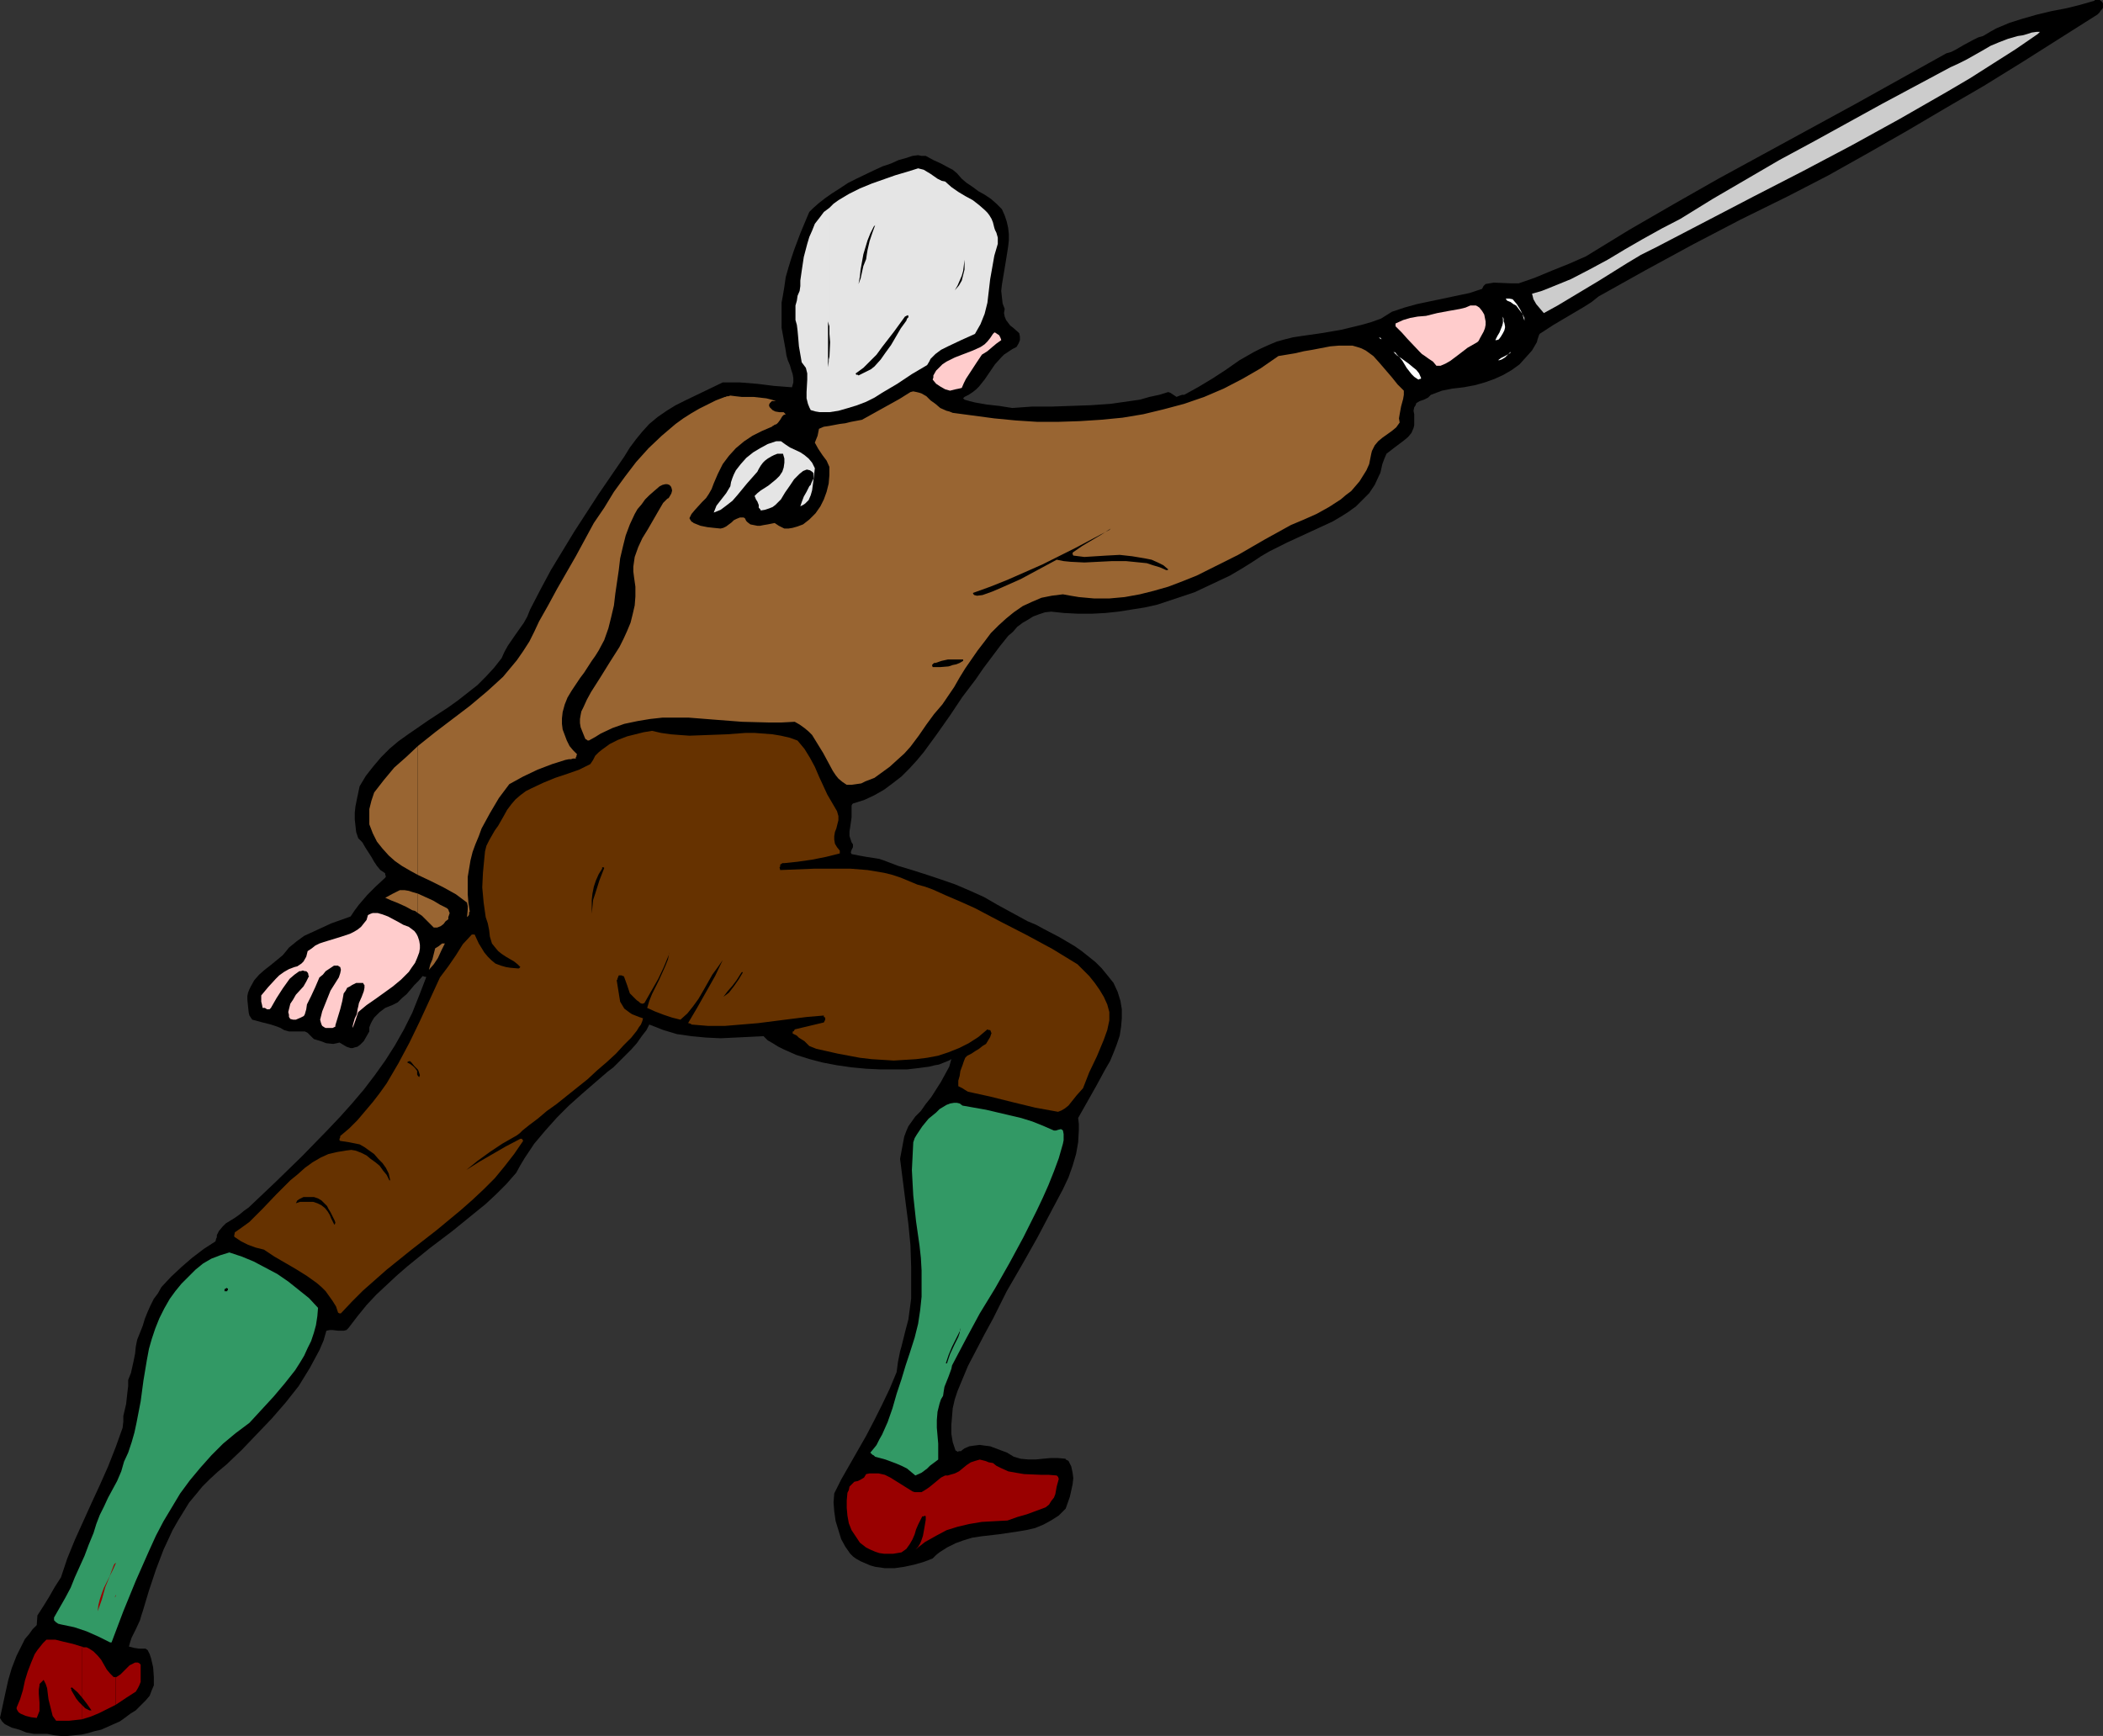 <?xml version="1.0" encoding="UTF-8" standalone="no"?>
<svg
   version="1.0"
   width="129.766mm"
   height="107.133mm"
   id="svg41"
   sodipodi:docname="Pirate 17.wmf"
   xmlns:inkscape="http://www.inkscape.org/namespaces/inkscape"
   xmlns:sodipodi="http://sodipodi.sourceforge.net/DTD/sodipodi-0.dtd"
   xmlns="http://www.w3.org/2000/svg"
   xmlns:svg="http://www.w3.org/2000/svg">
  <rect width="100%" height="100%" fill="#333333" stroke="none"/>
  <sodipodi:namedview
     id="namedview41"
     pagecolor="#ffffff"
     bordercolor="#000000"
     borderopacity="0.25"
     inkscape:showpageshadow="2"
     inkscape:pageopacity="0.0"
     inkscape:pagecheckerboard="0"
     inkscape:deskcolor="#d1d1d1"
     inkscape:document-units="mm" />
  <defs
     id="defs1">
    <pattern
       id="WMFhbasepattern"
       patternUnits="userSpaceOnUse"
       width="6"
       height="6"
       x="0"
       y="0" />
  </defs>
  <path
     style="fill:#000000;fill-opacity:1;fill-rule:evenodd;stroke:none"
     d="m 151.419,238.972 -0.646,1.293 -1.131,1.454 -1.131,1.616 -1.293,1.454 -1.616,1.616 -1.293,1.293 -1.293,1.293 -1.293,0.969 -5.979,5.17 -3.07,2.747 -2.747,2.747 -2.747,3.07 -2.586,3.07 -2.262,3.393 -0.97,1.616 -0.97,1.777 -2.262,2.585 -2.424,2.424 -2.424,2.262 -2.586,2.1 -5.171,4.201 -5.333,4.039 -5.171,4.201 -2.424,2.1 -2.424,2.262 -2.424,2.262 -2.262,2.424 -2.101,2.585 -2.101,2.747 -0.485,0.485 -0.646,0.162 H 79.507 78.861 l -1.293,-0.162 h -0.646 l -0.808,0.162 -0.646,2.262 -0.97,2.262 -1.131,2.1 -1.131,2.1 -1.293,2.1 -1.293,2.1 -3.07,3.878 -3.232,3.716 -3.555,3.716 -3.394,3.555 -3.555,3.393 -1.939,1.616 -1.939,1.777 -1.778,1.777 -1.454,1.777 -1.616,1.939 -1.293,2.1 -1.293,2.1 -1.293,2.262 -0.97,2.1 -1.131,2.424 -1.778,4.686 -1.616,4.847 -1.454,4.847 -0.323,0.969 -0.323,1.131 -0.97,2.1 -0.97,1.939 -0.323,0.969 -0.323,1.131 0.646,0.162 0.646,0.162 1.131,0.162 h 0.97 0.485 l 0.485,0.323 0.485,0.969 0.323,0.969 0.485,2.1 0.162,2.262 v 1.939 l -0.485,1.131 -0.485,1.293 -0.97,1.131 -1.131,1.131 -1.131,1.131 -1.293,0.808 -1.293,0.969 -1.131,0.808 -1.454,0.646 -1.454,0.646 -1.454,0.646 -1.454,0.323 -1.616,0.485 -1.454,0.323 -1.616,0.162 -1.616,0.162 h -1.778 l -1.454,-0.162 -1.616,-0.323 H 9.534 7.918 L 6.141,404.103 5.333,403.78 4.525,403.457 2.747,402.972 1.778,402.487 1.131,402.164 0.485,401.518 0,400.71 l 1.293,-5.978 0.646,-2.908 0.808,-2.747 1.131,-2.908 1.293,-2.585 0.646,-1.293 0.97,-1.131 0.808,-1.131 0.97,-0.969 0.162,-2.262 1.454,-2.262 1.293,-2.1 1.293,-2.262 1.454,-2.262 1.454,-4.363 1.778,-4.363 3.878,-8.564 1.939,-4.201 1.939,-4.363 1.778,-4.524 1.616,-4.524 0.162,-1.454 v -1.293 l 0.646,-2.747 0.323,-2.908 0.162,-1.293 v -1.454 l 0.646,-1.616 0.323,-1.454 0.323,-1.454 0.323,-1.616 0.162,-1.616 0.323,-1.616 0.646,-1.616 0.646,-1.616 0.485,-1.616 0.646,-1.616 0.646,-1.454 0.808,-1.616 0.97,-1.293 0.808,-1.454 2.262,-2.424 2.424,-2.262 2.424,-2.1 2.747,-2.1 2.747,-1.777 0.162,-0.646 0.162,-0.323 v -0.485 l 0.485,-0.969 0.808,-0.969 0.808,-0.808 2.101,-1.293 1.131,-0.808 0.97,-0.808 1.131,-0.808 6.302,-5.978 6.141,-5.978 5.979,-6.14 2.909,-3.07 2.747,-3.07 2.747,-3.232 2.586,-3.393 2.424,-3.393 2.262,-3.555 2.101,-3.716 1.939,-3.878 1.616,-4.039 1.616,-4.201 v -0.162 h -0.323 l -0.485,-0.162 -0.97,1.131 -0.97,0.969 -1.778,2.1 -1.131,0.969 -0.97,0.969 -1.293,0.646 -1.616,0.646 -1.293,0.969 -1.293,1.293 -0.485,0.808 -0.323,0.646 -0.323,0.808 v 0.969 l -0.646,1.131 -0.646,1.131 -0.808,0.808 -0.646,0.485 -0.646,0.162 -0.485,0.162 h -0.485 l -0.97,-0.323 -0.808,-0.485 -0.808,-0.485 -0.646,0.162 -0.808,0.162 -1.616,-0.162 -1.293,-0.485 -1.616,-0.485 -0.485,-0.485 -0.485,-0.485 -0.485,-0.485 -0.646,-0.323 h -2.424 -1.293 l -1.131,-0.323 -0.808,-0.485 -0.808,-0.323 -1.454,-0.485 -1.939,-0.485 -1.778,-0.485 -0.646,-0.162 -0.323,-0.485 -0.323,-0.485 -0.162,-0.646 -0.162,-1.454 -0.162,-1.616 v -0.808 l 0.162,-0.808 0.323,-0.808 0.323,-0.646 0.808,-1.454 1.131,-1.293 1.293,-1.131 1.454,-1.131 2.747,-2.262 0.808,-0.969 0.646,-0.808 1.778,-1.454 1.778,-1.293 2.101,-0.969 2.101,-0.969 2.101,-0.969 2.262,-0.808 2.262,-0.808 0.97,-1.454 0.97,-1.293 1.939,-2.262 2.101,-2.1 2.101,-1.939 0.162,-0.323 -0.162,-0.323 v -0.323 l -0.162,-0.162 -0.97,-0.646 -0.808,-0.969 -0.646,-0.969 -0.646,-1.131 -1.454,-2.262 -0.646,-1.131 -0.97,-0.969 -0.485,-1.454 -0.162,-1.454 -0.162,-1.454 v -1.616 l 0.162,-1.454 0.323,-1.616 0.646,-3.07 1.454,-2.424 1.778,-2.262 1.778,-2.1 1.939,-1.939 2.101,-1.777 2.262,-1.616 4.686,-3.232 4.686,-3.07 2.262,-1.616 2.262,-1.777 2.262,-1.777 1.939,-1.939 1.939,-2.1 1.778,-2.262 0.646,-1.454 0.808,-1.454 1.778,-2.585 1.939,-2.747 0.808,-1.454 0.646,-1.616 2.424,-4.686 2.424,-4.524 2.747,-4.524 2.747,-4.524 5.656,-8.725 5.979,-8.725 1.293,-2.1 1.454,-1.939 1.454,-1.777 1.616,-1.777 1.939,-1.616 2.101,-1.454 2.101,-1.293 2.262,-1.131 4.363,-2.1 4.363,-2.1 h 4.04 l 4.04,0.323 3.878,0.485 4.202,0.323 0.323,-1.131 v -0.969 l -0.162,-0.969 -0.323,-0.969 -0.323,-1.131 -0.485,-1.131 -0.323,-1.131 -0.162,-1.131 -0.646,-3.555 -0.323,-1.777 V 74.487 72.548 70.609 l 0.323,-1.777 0.323,-1.939 0.323,-2.262 0.646,-2.262 0.646,-2.1 0.646,-1.939 1.454,-3.878 1.616,-3.878 0.485,-1.131 0.97,-0.969 1.293,-1.131 1.454,-1.131 1.616,-1.131 1.778,-1.131 1.939,-1.293 1.939,-0.969 4.04,-1.939 2.101,-0.969 1.939,-0.646 1.778,-0.808 1.778,-0.485 1.454,-0.485 1.293,-0.162 0.808,0.162 h 0.97 l 1.778,0.969 1.778,0.808 1.778,0.969 0.97,0.485 0.97,0.808 1.131,1.293 1.131,0.969 1.454,0.969 1.293,0.969 1.454,0.808 1.454,0.969 1.293,1.131 1.293,1.293 0.646,1.454 0.485,1.454 0.323,1.454 0.162,1.454 v 1.454 l -0.162,1.454 -0.485,3.07 -0.485,2.908 -0.485,2.908 -0.162,1.454 0.162,1.454 0.162,1.454 0.485,1.293 -0.162,0.969 0.162,0.808 0.323,0.808 0.485,0.646 0.485,0.646 0.646,0.485 1.454,1.293 0.162,0.808 v 0.808 l -0.323,0.808 -0.485,0.808 -0.97,0.485 -0.97,0.646 -0.97,0.646 -0.646,0.646 -1.454,1.616 -2.424,3.555 -1.293,1.616 -0.646,0.646 -0.808,0.646 -0.97,0.646 -0.97,0.485 -0.162,0.162 -0.162,0.162 0.162,0.162 0.162,0.162 1.131,0.323 1.293,0.323 2.747,0.485 2.909,0.323 3.07,0.485 4.525,-0.323 h 4.525 l 9.211,-0.323 4.686,-0.323 4.525,-0.646 2.262,-0.323 2.262,-0.646 2.262,-0.485 2.101,-0.646 0.485,0.162 0.485,0.323 0.485,0.323 0.485,0.323 0.808,-0.323 0.485,-0.162 h 0.485 l 3.232,-1.777 3.232,-1.939 3.232,-2.1 3.232,-2.262 3.394,-1.939 1.616,-0.808 1.778,-0.808 1.939,-0.808 1.778,-0.485 1.939,-0.485 2.101,-0.323 4.525,-0.646 4.686,-0.808 4.686,-1.131 2.262,-0.646 2.262,-0.808 1.293,-0.808 1.293,-0.808 1.454,-0.485 1.454,-0.485 2.909,-0.808 3.07,-0.646 6.141,-1.293 3.07,-0.646 2.909,-0.969 0.323,-0.646 0.323,-0.323 0.162,-0.162 0.97,-0.162 0.97,-0.162 3.878,0.162 h 1.939 l 3.717,-1.293 3.878,-1.616 4.04,-1.616 4.04,-1.777 10.019,-6.14 10.342,-5.978 10.504,-5.978 10.666,-5.817 10.666,-5.817 10.666,-5.817 21.17,-11.795 1.131,-0.323 0.97,-0.485 1.939,-1.131 2.101,-1.131 1.293,-0.646 1.131,-0.323 1.616,-0.969 1.454,-0.808 3.07,-1.293 3.07,-0.969 3.394,-0.969 3.394,-0.808 3.394,-0.646 3.232,-0.808 3.394,-0.969 V 0 h 1.293 v 0.162 l 0.323,0.162 0.162,0.162 0.162,0.323 V 1.131 1.777 l -0.162,0.323 -0.323,0.323 -0.323,0.485 -0.485,0.485 -17.614,11.149 -8.888,5.494 -8.888,5.17 -9.05,5.332 -9.05,5.17 -9.211,5.17 -9.373,4.847 -11.15,5.494 -11.15,5.817 -10.989,5.978 -10.989,6.14 -1.616,1.293 -1.778,1.131 -3.555,2.1 -3.555,2.1 -3.232,2.1 -0.162,0.323 -0.162,0.485 -0.162,0.485 -0.162,0.646 -1.131,1.939 -1.454,1.616 -1.454,1.616 -1.778,1.293 -1.939,1.131 -2.101,0.969 -2.262,0.808 -2.262,0.646 -2.586,0.485 -1.293,0.162 -1.454,0.162 -2.424,0.485 -1.293,0.485 -1.293,0.485 -0.323,0.323 -0.323,0.323 -0.97,0.485 -0.97,0.323 -0.808,0.485 -0.162,0.485 -0.323,0.485 -0.162,0.808 0.162,0.808 v 0.969 0.969 0.646 l -0.162,0.646 -0.485,1.131 -0.808,0.969 -0.97,0.808 -1.939,1.454 -2.101,1.616 -0.485,1.131 -0.485,1.293 -0.323,1.454 -0.162,0.646 -0.323,0.646 -0.97,2.1 -1.293,1.939 -1.454,1.454 -1.616,1.616 -1.778,1.293 -1.778,1.131 -1.939,1.131 -2.101,0.969 -4.202,1.939 -4.202,1.939 -4.202,2.1 -1.939,1.131 -1.939,1.293 -2.586,1.616 -2.747,1.616 -2.747,1.293 -2.747,1.293 -2.747,1.293 -2.909,0.969 -2.909,0.969 -2.909,0.969 -2.909,0.646 -3.07,0.485 -3.07,0.485 -3.07,0.323 -3.07,0.162 h -3.232 l -3.232,-0.162 -3.07,-0.323 -1.454,0.162 -1.454,0.485 -1.293,0.485 -1.293,0.808 -1.131,0.646 -1.293,0.969 -0.97,1.131 -1.131,0.969 -1.939,2.424 -1.939,2.585 -1.939,2.585 -1.778,2.585 -3.07,4.039 -2.909,4.363 -3.07,4.363 -3.07,4.201 -1.616,1.939 -1.778,1.939 -1.778,1.777 -2.101,1.616 -1.939,1.454 -2.262,1.293 -2.424,1.131 -2.586,0.808 -0.162,0.162 -0.162,0.323 v 0.646 1.131 0.969 l -0.323,2.262 -0.162,0.969 v 1.131 l 0.323,0.969 0.162,0.485 0.323,0.485 v 0.323 0.323 l -0.323,0.646 -0.162,0.485 v 0.162 l 0.162,0.323 1.616,0.323 1.778,0.323 2.101,0.323 0.97,0.162 0.97,0.323 3.394,1.293 3.232,0.969 3.555,1.131 3.394,1.131 3.232,1.131 3.394,1.454 3.232,1.454 3.07,1.777 3.555,1.939 3.555,1.939 1.939,0.808 1.778,0.969 3.717,1.939 3.555,2.1 1.616,1.131 1.616,1.293 1.616,1.293 1.454,1.454 1.454,1.777 1.293,1.616 0.97,2.1 0.646,2.1 0.323,1.939 v 2.1 l -0.162,1.939 -0.323,2.1 -0.646,1.939 -0.808,2.1 -0.808,1.939 -1.131,1.939 -2.101,3.878 -2.101,3.716 -2.101,3.716 0.162,1.454 v 1.293 l -0.162,2.908 -0.485,2.747 -0.808,2.747 -0.97,2.747 -1.293,2.747 -2.747,5.17 -1.616,3.07 -1.616,3.07 -3.555,6.301 -3.555,6.14 -1.616,3.232 -1.616,3.232 -0.97,1.777 -0.97,1.777 -1.939,3.716 -1.939,3.716 -1.616,3.878 -0.808,1.939 -0.646,1.939 -0.485,2.1 -0.162,1.939 -0.162,1.939 v 2.1 l 0.323,1.939 0.646,1.939 0.323,0.162 0.162,0.162 0.323,-0.162 h 0.323 0.162 l 0.162,-0.162 0.646,-0.485 1.131,-0.485 1.131,-0.162 1.293,-0.162 1.131,0.162 1.293,0.162 1.293,0.485 2.586,0.969 0.808,0.485 0.808,0.485 1.616,0.485 1.778,0.162 h 1.778 l 1.616,-0.162 1.778,-0.162 h 1.778 l 1.778,0.162 v 0.162 l 0.323,0.162 0.323,0.162 0.646,1.293 0.323,1.454 0.162,1.293 -0.162,1.454 -0.323,1.454 -0.323,1.454 -0.97,2.747 -0.808,0.808 -0.808,0.808 -1.778,1.131 -1.778,0.969 -1.939,0.808 -2.101,0.485 -1.939,0.323 -4.363,0.646 -4.202,0.485 -2.101,0.323 -2.101,0.646 -1.778,0.646 -1.939,0.969 -1.778,1.131 -0.808,0.646 -0.808,0.808 -2.101,0.808 -2.262,0.646 -2.262,0.485 -2.262,0.323 h -2.262 l -2.262,-0.323 -1.131,-0.323 -1.131,-0.485 -1.131,-0.485 -1.131,-0.646 -0.646,-0.485 -0.646,-0.646 -1.131,-1.616 -0.97,-1.777 -0.646,-2.1 -0.646,-2.1 -0.323,-2.262 -0.162,-2.1 0.162,-2.1 1.616,-3.232 3.878,-6.786 1.939,-3.393 1.939,-3.716 1.778,-3.555 1.778,-3.716 1.616,-3.878 0.323,-2.424 0.485,-2.424 0.323,-1.131 0.323,-1.293 0.646,-2.585 0.646,-2.424 0.323,-2.424 0.323,-2.424 v -2.585 -4.847 l -0.162,-5.009 -0.485,-5.009 -0.646,-5.009 -1.293,-10.179 0.485,-2.585 0.485,-2.585 0.485,-1.293 0.485,-1.131 0.808,-1.131 0.808,-1.131 1.293,-1.293 1.131,-1.616 1.293,-1.616 1.131,-1.777 1.131,-1.777 0.97,-1.777 0.97,-1.777 0.485,-1.777 -0.485,0.323 -0.808,0.323 -0.808,0.323 -0.808,0.323 -0.97,0.162 -1.293,0.323 -2.424,0.323 -2.747,0.323 h -3.07 -3.07 l -3.394,-0.162 -3.394,-0.323 -3.394,-0.485 -3.394,-0.646 -3.07,-0.808 -3.07,-0.969 -2.909,-1.293 -1.293,-0.646 -1.293,-0.808 -1.131,-0.646 -0.97,-0.969 -6.626,0.323 -3.394,0.162 -3.394,-0.162 -3.394,-0.323 -3.394,-0.485 -1.616,-0.485 -1.616,-0.485 -1.616,-0.646 z"
     id="path1" />
  <path
     style="fill:#663200;fill-opacity:1;fill-rule:evenodd;stroke:none"
     d="m 149.965,237.518 -0.485,-0.162 -0.485,-0.162 -0.808,-0.323 -0.808,-0.323 -0.485,-0.323 -0.646,-0.485 -0.646,-0.485 -0.485,-0.808 -0.485,-0.808 -0.162,-0.969 -0.646,-4.039 0.162,-0.162 v -0.162 l 0.323,-0.808 h 0.646 l 0.323,0.162 h 0.162 l 0.162,0.323 0.646,1.777 0.323,0.969 0.323,0.969 0.808,0.808 0.808,0.808 0.485,0.323 0.323,0.323 0.485,0.162 0.485,-0.162 3.232,-5.655 1.293,-2.747 1.131,-2.747 0.162,-0.485 v -0.162 l -0.323,1.616 -0.646,1.616 -1.454,3.232 -1.616,3.232 -0.646,1.616 -0.485,1.616 1.778,0.808 2.101,0.808 1.939,0.646 1.939,0.485 1.616,-1.454 1.293,-1.616 1.293,-1.777 1.131,-1.939 2.101,-3.716 1.293,-1.777 1.131,-1.616 -1.778,3.716 -2.101,3.716 -2.101,3.716 -2.101,3.555 h 0.162 l 0.485,0.162 0.162,0.162 3.878,0.323 h 3.878 l 3.878,-0.323 3.878,-0.323 7.595,-0.969 3.878,-0.485 3.878,-0.323 v 0.323 l 0.323,0.162 v 0.162 0.323 l -0.323,0.646 -6.787,1.616 -0.162,0.323 -0.162,0.162 h -0.162 v 0.323 0.162 l 0.323,0.162 0.646,0.323 0.485,0.485 1.293,0.808 1.131,1.131 0.808,0.323 0.808,0.323 5.01,1.131 5.171,0.969 2.747,0.323 2.586,0.162 2.586,0.162 2.586,-0.162 2.586,-0.162 2.586,-0.323 2.586,-0.485 2.424,-0.808 2.424,-0.969 2.262,-1.131 2.262,-1.454 2.101,-1.777 0.323,0.162 h 0.323 l 0.162,0.323 v 0.162 l 0.162,0.162 -0.323,0.969 -0.485,0.808 -0.485,0.808 -0.808,0.485 -0.808,0.646 -0.808,0.485 -0.97,0.646 -0.97,0.485 -0.162,0.162 -0.323,0.323 -0.323,0.808 -0.323,0.969 -0.485,1.293 -0.162,1.131 -0.323,1.131 v 0.808 0.323 0.162 l 0.323,0.162 0.646,0.323 0.485,0.323 0.808,0.485 5.171,1.131 5.171,1.293 5.333,1.293 5.333,0.969 0.808,-0.323 0.808,-0.485 0.808,-0.646 0.646,-0.808 1.293,-1.616 1.454,-1.616 1.454,-3.716 1.778,-3.716 0.808,-1.939 0.808,-1.939 0.808,-2.262 0.485,-2.262 v -0.969 -0.969 l -0.485,-1.777 -0.808,-1.777 -0.97,-1.616 -1.131,-1.616 -1.293,-1.616 -2.747,-2.747 -5.818,-3.555 -5.979,-3.232 -5.979,-3.07 -6.141,-3.232 -3.232,-1.454 -3.394,-1.454 -3.232,-1.454 -1.778,-0.646 -1.778,-0.485 -1.939,-0.808 -1.939,-0.808 -1.939,-0.646 -1.939,-0.485 -3.878,-0.646 -4.04,-0.323 h -4.202 -4.04 l -4.04,0.162 -4.04,0.162 -0.162,-0.646 0.162,-0.162 v -0.162 -0.323 l 0.323,-0.162 0.162,-0.162 h 0.485 l 3.07,-0.323 3.394,-0.485 3.232,-0.646 3.232,-0.808 v -0.646 l -0.646,-0.808 -0.485,-0.808 -0.162,-0.969 v -0.808 l 0.162,-0.969 0.323,-0.808 0.485,-1.939 v -0.969 l -0.323,-1.131 -1.131,-1.939 -1.131,-1.939 -1.939,-4.201 -0.97,-2.262 -1.131,-2.1 -1.293,-2.1 -1.616,-1.939 -1.778,-0.646 -2.101,-0.485 -1.939,-0.323 -2.101,-0.162 -2.101,-0.162 h -2.101 l -4.363,0.323 -4.363,0.162 -4.363,0.162 -2.262,-0.162 -2.101,-0.162 -2.262,-0.323 -2.101,-0.485 -1.939,0.323 -1.939,0.485 -1.939,0.485 -2.101,0.808 -1.939,0.969 -1.778,1.293 -0.808,0.646 -0.808,0.808 -0.485,0.969 -0.646,0.969 -1.293,0.646 -1.293,0.646 -2.747,0.969 -2.909,0.969 -2.747,1.131 -2.747,1.293 -1.293,0.646 -1.293,0.969 -1.131,0.969 -0.97,1.131 -0.97,1.293 -0.808,1.454 -0.646,1.131 -0.646,1.131 -0.808,1.131 -1.293,2.262 -0.646,1.293 -0.323,1.293 -0.162,1.616 -0.323,3.393 -0.162,3.393 0.323,3.555 0.485,3.393 0.485,1.454 0.323,1.616 0.162,1.454 0.485,1.616 0.646,0.808 0.808,0.969 0.808,0.646 0.97,0.646 1.939,1.131 0.808,0.646 0.646,0.646 -0.323,0.323 h -0.323 l -1.778,-0.162 -0.97,-0.162 -1.131,-0.323 -1.293,-0.485 -0.97,-0.808 -0.808,-0.808 -0.808,-0.969 -1.293,-2.1 -0.97,-2.1 h -0.646 l -2.101,2.262 -1.616,2.585 -1.778,2.585 -1.939,2.585 -4.686,10.179 -2.424,5.009 -2.586,4.847 -2.747,4.686 -1.616,2.262 -1.616,2.1 -1.778,2.1 -1.778,2.1 -1.939,1.939 -2.101,1.777 v 0.323 l -0.162,0.323 v 0.323 l 0.162,0.162 2.101,0.323 2.424,0.485 1.131,0.646 1.131,0.808 1.131,0.808 0.97,1.131 0.97,0.969 0.808,1.131 0.646,1.293 0.323,1.454 0.162,-0.162 -0.162,0.162 v 0.162 h -0.162 l -0.646,-1.293 -0.808,-0.969 -0.808,-1.131 -0.97,-0.808 -1.131,-0.808 -0.97,-0.808 -1.293,-0.646 -1.293,-0.485 -0.97,-0.162 -1.293,0.162 -1.939,0.323 -2.101,0.485 -1.778,0.808 -1.939,1.131 -1.778,1.293 -1.616,1.454 -1.778,1.454 -3.232,3.232 -3.232,3.393 -3.07,3.07 -1.778,1.293 -1.616,1.131 -0.162,0.808 v 0.162 l 0.162,0.162 1.454,0.969 1.616,0.808 1.778,0.646 1.939,0.485 2.424,1.616 5.01,2.908 2.586,1.616 2.262,1.616 1.131,0.969 0.97,0.969 0.808,1.131 0.808,1.131 0.808,1.293 0.485,1.454 0.323,0.162 h 0.162 0.162 l 2.586,-2.747 2.586,-2.585 2.747,-2.424 2.747,-2.424 5.818,-4.686 5.818,-4.524 5.656,-4.686 2.747,-2.424 2.586,-2.424 2.586,-2.585 2.262,-2.747 2.262,-2.908 2.101,-3.07 -0.162,-0.323 -0.162,-0.162 h -0.323 l -3.394,1.777 -6.141,3.555 -3.07,1.939 2.586,-2.1 2.909,-2.1 2.909,-1.939 3.394,-1.939 0.646,-0.485 0.646,-0.646 1.616,-1.293 1.939,-1.454 2.101,-1.777 2.262,-1.616 2.424,-1.939 4.848,-3.878 2.262,-2.1 2.262,-1.939 2.101,-1.939 1.778,-1.939 1.778,-1.777 0.646,-0.808 0.646,-0.808 0.485,-0.808 0.485,-0.646 0.323,-0.808 z"
     id="path2" />
  <path
     style="fill:#cccccc;fill-opacity:1;fill-rule:evenodd;stroke:none"
     d="m 474.942,7.433 -1.131,0.162 -0.97,0.323 -1.131,0.323 -1.131,0.162 -2.262,0.646 -2.101,0.808 -1.939,0.808 -1.939,1.131 -3.717,2.1 -1.939,0.969 -1.778,0.808 -15.998,8.564 -15.837,8.725 -8.08,4.363 -7.757,4.524 -7.757,4.524 -7.595,4.686 -4.363,2.262 -4.363,2.424 -4.202,2.424 -4.04,2.424 -4.202,2.262 -4.363,2.262 -4.363,1.777 -2.424,0.969 -2.262,0.646 0.162,0.646 0.162,0.646 0.646,1.131 1.778,2.1 3.232,-1.777 3.232,-1.939 6.464,-3.878 6.464,-4.039 3.232,-1.939 3.555,-1.777 11.474,-5.978 11.474,-5.978 11.312,-5.817 11.312,-5.978 11.15,-6.14 10.989,-6.301 5.494,-3.232 5.333,-3.393 5.333,-3.393 5.171,-3.555 0.323,-0.323 0.162,-0.162 v 0 h -0.323 -0.323 z"
     id="path3" />
  <path
     style="fill:#e5e5e5;fill-opacity:1;fill-rule:evenodd;stroke:none"
     d="m 193.435,83.212 v 12.926 l 2.101,-0.323 2.262,-0.646 2.101,-0.646 2.101,-0.808 1.939,-0.969 1.778,-1.131 3.555,-2.1 3.394,-2.262 3.555,-2.1 0.485,-0.808 0.323,-0.646 1.131,-1.131 1.293,-0.969 1.616,-0.808 3.07,-1.454 3.232,-1.454 0.646,-1.131 0.646,-1.131 0.97,-2.424 0.646,-2.585 0.323,-2.747 0.323,-2.747 0.485,-2.747 0.485,-2.747 0.808,-2.747 v -0.646 -0.808 l -0.323,-1.131 -0.323,-0.646 -0.162,-0.485 -0.323,-1.293 -0.323,-0.808 -0.485,-0.808 -0.485,-0.646 -0.646,-0.646 -1.293,-1.131 -1.454,-1.131 -1.778,-0.969 -1.616,-0.969 -1.616,-1.131 -1.454,-1.293 -0.808,-0.162 -0.97,-0.485 -1.616,-1.131 -0.808,-0.485 -0.808,-0.485 -0.646,-0.162 -0.646,-0.162 -2.586,0.808 -2.747,0.808 -5.494,1.939 -2.747,1.131 -2.586,1.293 -2.424,1.454 -1.131,0.808 -0.97,0.969 v 27.63 1.777 l 0.162,1.939 z"
     id="path4" />
  <path
     style="fill:#e5e5e5;fill-opacity:1;fill-rule:evenodd;stroke:none"
     d="M 193.435,76.103 V 48.473 l -1.293,0.969 -0.97,1.293 -1.131,1.454 -0.646,1.616 -0.646,1.454 -0.485,1.616 -0.808,3.07 -0.485,3.232 -0.323,2.262 v 1.293 l -0.162,1.131 -0.485,1.131 -0.162,1.131 -0.323,1.131 v 1.131 1.131 1.131 l 0.323,1.131 0.162,1.293 0.162,1.777 0.162,1.939 0.646,3.716 0.485,0.646 0.485,0.646 0.162,0.646 0.162,0.646 v 1.454 l -0.162,2.908 v 1.454 l 0.323,1.293 0.323,0.808 0.323,0.646 1.131,0.323 0.97,0.162 h 1.131 1.131 V 83.212 l -0.162,0.646 v 0.485 l -0.162,1.293 V 75.456 74.972 l 0.162,0.646 z"
     id="path5" />
  <path
     style="fill:#e5e5e5;fill-opacity:1;fill-rule:evenodd;stroke:none"
     d="m 180.992,102.924 -1.939,0.646 -1.778,0.969 -1.616,0.969 -1.616,1.293 -1.293,1.454 -1.131,1.454 -0.485,0.969 -0.323,0.808 -0.323,0.969 -0.162,0.969 -0.97,1.616 -1.131,1.454 -1.131,1.454 -0.323,0.808 -0.323,0.808 1.616,-0.646 1.293,-0.969 1.454,-1.131 1.131,-1.293 2.262,-2.747 2.424,-2.747 0.323,-0.646 0.485,-0.808 0.485,-0.646 0.485,-0.485 0.646,-0.485 0.808,-0.485 0.646,-0.323 0.808,-0.323 h 1.293 l 0.323,1.131 v 0.969 l -0.162,1.131 -0.323,0.969 -0.646,0.969 -0.808,0.808 -1.778,1.454 -1.778,1.131 -0.808,0.646 -0.646,0.646 0.323,0.808 0.323,0.485 0.323,0.808 v 0.323 0.323 l 0.323,0.323 0.162,0.323 0.97,-0.162 0.97,-0.323 0.808,-0.323 0.646,-0.485 1.293,-1.293 0.97,-1.616 1.131,-1.616 0.97,-1.454 1.293,-1.293 0.808,-0.646 0.808,-0.323 h 0.162 l 0.646,0.162 0.485,0.323 0.323,0.323 v 0.323 0.485 0.485 l -0.485,0.969 -0.162,0.485 -0.323,0.323 -0.646,1.293 -0.646,1.131 -0.485,1.293 -0.323,0.969 0.646,-0.323 0.485,-0.323 0.808,-0.808 0.485,-1.131 0.323,-1.131 0.323,-2.424 0.323,-2.747 -0.323,-0.646 -0.323,-0.646 -0.808,-0.969 -0.97,-0.808 -0.97,-0.646 -2.424,-1.131 -0.97,-0.646 -1.131,-0.808 z"
     id="path6" />
  <path
     style="fill:#000000;fill-opacity:1;fill-rule:evenodd;stroke:none"
     d="m 203.777,52.836 -0.808,1.616 -0.646,1.616 -0.485,1.616 -0.485,1.616 -0.646,3.555 -0.162,1.616 -0.323,1.777 0.485,-1.293 0.323,-1.454 0.323,-1.454 0.646,-1.616 0.162,-1.131 0.162,-0.969 0.485,-2.1 0.646,-1.939 0.646,-1.777 z"
     id="path7" />
  <path
     style="fill:#000000;fill-opacity:1;fill-rule:evenodd;stroke:none"
     d="m 224.947,58.006 v 2.585 l -0.323,2.585 -0.323,1.131 -0.485,1.131 -0.485,1.131 -0.646,1.131 0.97,-1.131 0.646,-1.131 0.323,-1.293 0.323,-1.293 V 61.561 58.814 57.521 Z"
     id="path8" />
  <path
     style="fill:#ffffff;fill-opacity:1;fill-rule:evenodd;stroke:none"
     d="m 351.156,69.64 0.323,0.485 0.808,0.323 0.646,0.485 0.646,0.323 0.485,0.646 0.485,0.646 0.485,0.646 0.485,1.616 v -0.646 l -0.323,-0.646 -0.646,-1.293 -0.808,-1.293 -0.97,-1.131 -0.808,-0.162 h -0.485 z"
     id="path9" />
  <path
     style="fill:#000000;fill-opacity:1;fill-rule:evenodd;stroke:none"
     d="m 211.049,73.84 -1.293,1.777 -1.293,1.777 -2.747,3.555 -1.293,1.777 -1.616,1.616 -1.454,1.454 -1.778,1.293 v 0 0.162 l 0.162,0.162 h 0.323 l 0.162,0.162 0.97,-0.485 0.97,-0.485 0.97,-0.485 0.808,-0.646 1.454,-1.616 1.131,-1.616 1.293,-1.777 1.131,-1.939 1.131,-1.939 1.293,-1.777 0.162,-0.485 0.323,-0.323 v -0.323 0 l -0.162,-0.162 -0.323,0.162 z"
     id="path10" />
  <path
     style="fill:#ffffff;fill-opacity:1;fill-rule:evenodd;stroke:none"
     d="m 350.51,74.648 v 0.646 l -0.162,0.646 -0.323,0.808 -0.323,0.808 -0.485,0.808 -0.485,0.969 h 0.323 l 0.485,-0.162 0.485,-0.646 0.485,-0.808 0.323,-0.646 0.162,-0.646 v -0.323 l -0.162,-0.808 -0.162,-0.323 v -0.646 l -0.323,-0.485 0.162,0.485 z"
     id="path11" />
  <path
     style="fill:#ffcccc;fill-opacity:1;fill-rule:evenodd;stroke:none"
     d="m 231.573,77.88 -0.646,0.969 -0.646,0.808 -0.646,0.646 -0.97,0.646 -1.778,0.808 -2.101,0.808 -2.101,0.808 -1.939,0.969 -0.97,0.646 -0.646,0.646 -0.808,0.808 -0.646,1.131 v 0.485 l -0.162,0.485 0.808,0.969 0.97,0.646 1.131,0.646 1.131,0.323 1.293,-0.323 0.808,-0.162 0.646,-0.162 0.485,-1.131 0.485,-0.969 2.424,-3.716 1.293,-1.939 1.293,-0.808 1.131,-0.969 0.97,-0.808 1.131,-0.808 -0.162,-0.485 -0.323,-0.646 -0.485,-0.323 -0.485,-0.323 h -0.162 z"
     id="path12" />
  <path
     style="fill:#ffcccc;fill-opacity:1;fill-rule:evenodd;stroke:none"
     d="m 342.915,71.255 -1.131,0.485 -1.293,0.323 -2.747,0.485 -2.586,0.485 -1.293,0.323 -1.293,0.323 -1.939,0.162 -1.778,0.323 -1.616,0.485 -1.778,0.808 v 0.646 l 1.454,1.454 1.293,1.454 2.909,3.07 0.485,0.485 0.485,0.323 1.131,0.808 0.97,0.646 0.808,0.969 h 0.97 l 1.131,-0.485 1.131,-0.646 1.939,-1.454 2.101,-1.616 1.131,-0.646 1.131,-0.646 0.323,-0.323 0.162,-0.323 0.162,-0.323 0.808,-1.454 0.323,-0.808 0.162,-0.808 V 74.972 l -0.162,-0.808 -0.162,-0.808 -0.485,-0.808 -0.646,-0.808 -0.485,-0.323 -0.323,-0.162 z"
     id="path13" />
  <path
     style="fill:#ffcccc;fill-opacity:1;fill-rule:evenodd;stroke:none"
     d="m 85.81,213.443 -0.323,1.131 -0.646,0.808 -0.646,0.808 -0.808,0.646 -0.808,0.485 -0.97,0.485 -1.939,0.646 -2.101,0.646 -2.101,0.646 -0.97,0.323 -0.97,0.485 -0.808,0.646 -0.97,0.646 -0.323,1.293 -0.646,1.131 -0.485,0.485 -0.485,0.323 -0.485,0.323 -0.646,0.162 -1.293,0.485 -1.131,0.646 -1.131,0.808 -0.808,0.808 -1.778,1.939 -0.808,0.969 -0.808,0.969 v 1.454 l 0.162,0.646 0.162,0.808 h 0.485 l 0.323,0.162 0.162,0.162 v 0 h 0.323 0.323 l 0.323,-0.323 1.293,-2.262 1.454,-2.262 0.808,-1.131 0.808,-1.131 1.131,-0.969 1.131,-0.808 h 0.323 l 0.485,-0.162 0.485,0.162 h 0.323 l 0.323,0.323 0.162,0.323 v 0.323 l 0.162,0.162 -0.646,1.293 -0.646,1.131 -1.778,1.939 -0.646,1.131 -0.646,0.969 -0.323,1.293 -0.162,0.646 0.162,0.646 v 0.485 l 0.323,0.485 0.646,0.162 h 0.646 l 1.131,-0.485 0.323,-0.162 0.323,-0.162 0.162,-0.162 0.162,-0.323 0.323,-1.131 0.162,-1.131 0.97,-1.939 0.97,-2.1 0.485,-1.131 0.485,-1.131 0.808,-0.646 0.646,-0.808 0.97,-0.646 0.97,-0.646 h 0.97 l 0.162,0.162 0.323,0.162 0.162,0.646 -0.162,0.808 -0.323,0.969 -1.939,3.07 -0.323,0.808 -0.323,0.808 -0.646,1.616 -0.646,1.616 -0.323,1.293 -0.162,0.646 0.162,0.646 0.162,0.485 0.162,0.323 0.485,0.323 0.323,0.162 h 1.293 0.323 l 0.646,-0.323 v -0.323 l 1.131,-3.716 0.485,-1.939 0.323,-1.777 0.485,-0.646 0.323,-0.646 0.646,-0.323 0.485,-0.323 0.97,-0.485 h 0.97 0.323 0.323 l 0.162,0.323 0.162,0.162 v 0.646 l -0.162,0.808 -0.485,1.293 -0.646,1.454 -0.162,0.808 -0.162,0.646 -0.162,1.131 -0.485,0.969 -0.323,1.131 -0.162,0.646 v 0.485 l 0.646,-1.777 0.323,-0.969 0.323,-0.969 1.939,-1.616 2.101,-1.454 4.04,-2.908 1.939,-1.616 1.778,-1.777 0.646,-0.969 0.808,-1.131 0.485,-1.131 0.485,-1.293 0.162,-0.969 v -0.808 l -0.162,-0.969 -0.323,-0.969 -0.323,-0.646 -0.485,-0.646 -0.646,-0.485 -0.646,-0.485 -1.293,-0.485 -1.131,-0.646 -2.424,-1.293 -1.293,-0.485 -1.131,-0.323 h -1.131 l -0.485,0.162 z"
     id="path14" />
  <path
     style="fill:#ffffff;fill-opacity:1;fill-rule:evenodd;stroke:none"
     d="m 322.068,78.849 v 0.162 l 0.162,0.162 0.162,0.162 -0.162,-0.162 -0.323,-0.162 -0.323,-0.323 z"
     id="path15" />
  <path
     style="fill:#996532;fill-opacity:1;fill-rule:evenodd;stroke:none"
     d="m 97.445,208.434 v 4.524 l 0.97,0.646 0.97,0.969 1.778,1.777 h 0.808 l 0.808,-0.323 0.646,-0.485 0.485,-0.646 0.646,-0.485 v -0.485 l 0.162,-0.485 0.162,-0.485 -0.162,-0.323 -0.162,-0.485 -0.323,-0.323 -1.616,-0.808 -1.616,-0.969 -1.778,-0.808 z"
     id="path16" />
  <path
     style="fill:#996532;fill-opacity:1;fill-rule:evenodd;stroke:none"
     d="m 97.445,174.018 v 30.053 l 3.07,1.454 2.909,1.454 2.909,1.616 1.293,0.969 1.293,0.969 0.162,0.808 v 0.808 l -0.162,1.777 0.162,-0.162 0.162,-0.162 0.162,-0.323 v -0.485 l 0.162,-0.162 -0.323,-2.1 -0.162,-1.939 v -2.1 -1.939 l 0.323,-1.939 0.323,-1.939 0.485,-1.939 0.646,-1.777 0.808,-1.939 0.646,-1.777 1.939,-3.555 2.101,-3.555 2.424,-3.232 3.232,-1.777 3.394,-1.616 3.394,-1.293 3.07,-0.969 0.808,-0.162 h 0.485 l 0.485,-0.162 h 0.646 v -0.323 l 0.162,-0.162 v -0.323 l 0.162,-0.162 -0.97,-0.969 -0.808,-0.969 -0.646,-1.293 -0.485,-1.293 -0.485,-1.293 -0.162,-1.293 v -1.293 l 0.162,-1.454 0.485,-1.777 0.646,-1.616 0.97,-1.616 0.97,-1.454 0.97,-1.454 0.97,-1.293 1.778,-2.747 0.808,-1.131 0.808,-1.293 1.293,-2.424 0.97,-2.747 0.646,-2.585 0.646,-2.747 0.323,-2.747 0.808,-5.494 0.323,-2.747 0.646,-2.747 0.646,-2.585 0.97,-2.585 1.131,-2.424 0.646,-1.131 0.97,-1.131 0.808,-1.131 0.97,-0.969 1.293,-1.131 1.131,-0.969 0.646,-0.323 0.646,-0.162 h 0.485 l 0.485,0.162 0.323,0.323 0.162,0.323 0.162,0.646 -0.162,0.646 -0.162,0.323 -0.485,0.808 -0.323,0.162 -0.323,0.323 -0.646,0.646 -1.131,1.939 -2.424,4.201 -1.293,2.1 -0.97,2.1 -0.808,2.262 -0.162,1.131 -0.162,1.131 v 1.131 l 0.162,1.293 0.323,2.262 v 2.262 l -0.162,2.1 -0.485,2.1 -0.485,1.939 -0.808,1.939 -0.808,1.777 -0.97,1.939 -2.262,3.555 -2.101,3.393 -2.262,3.555 -0.97,1.777 -0.808,1.777 -0.485,0.969 -0.162,0.808 -0.162,0.969 v 0.969 l 0.162,0.969 0.323,0.808 0.323,0.808 0.323,0.808 0.162,0.323 0.323,0.162 0.162,0.162 h 0.323 l 1.454,-0.808 1.293,-0.808 2.747,-1.293 2.747,-0.969 3.07,-0.646 2.909,-0.485 2.909,-0.323 h 3.07 3.07 l 6.141,0.485 6.302,0.485 6.141,0.162 h 3.07 l 3.07,-0.162 1.131,0.646 1.131,0.808 0.97,0.808 0.808,0.808 1.293,2.1 1.293,2.1 1.131,2.1 1.131,2.1 0.646,0.969 0.646,0.808 0.97,0.808 0.97,0.646 h 1.131 l 1.131,-0.162 1.131,-0.162 0.97,-0.485 2.101,-0.808 1.778,-1.293 1.778,-1.293 1.778,-1.616 1.616,-1.454 1.454,-1.616 0.97,-1.293 0.97,-1.293 1.778,-2.585 1.778,-2.424 1.939,-2.262 2.747,-4.039 1.293,-2.262 1.293,-2.1 2.909,-4.201 1.616,-2.1 1.454,-1.939 1.778,-1.777 1.778,-1.616 1.778,-1.454 2.101,-1.454 2.101,-0.969 2.262,-0.969 2.424,-0.485 2.586,-0.323 1.778,0.323 1.939,0.323 3.555,0.323 h 3.555 l 3.555,-0.323 3.555,-0.646 3.232,-0.808 3.394,-0.969 3.394,-1.293 3.232,-1.293 3.232,-1.616 6.464,-3.232 6.141,-3.555 6.141,-3.393 3.07,-1.293 2.909,-1.293 2.909,-1.616 2.747,-1.777 1.131,-0.969 1.293,-0.969 1.939,-2.262 0.808,-1.293 0.808,-1.293 0.646,-1.454 0.323,-1.616 0.162,-0.808 0.162,-0.646 0.323,-0.646 0.323,-0.646 0.808,-0.969 0.97,-0.808 1.131,-0.808 1.131,-0.808 0.97,-0.808 0.808,-1.131 -0.162,-0.969 0.162,-0.969 0.323,-1.777 0.485,-1.777 0.162,-0.969 v -0.969 l -1.454,-1.454 -1.293,-1.616 -2.909,-3.393 -1.454,-1.616 -1.778,-1.293 -0.97,-0.485 -0.97,-0.323 -1.131,-0.323 h -1.131 -2.101 l -1.939,0.162 -4.202,0.808 -1.939,0.323 -2.101,0.485 -3.878,0.646 -2.101,1.454 -2.101,1.454 -4.202,2.424 -4.363,2.262 -4.525,1.939 -4.686,1.616 -4.848,1.293 -4.686,1.131 -4.848,0.808 -5.01,0.485 -5.01,0.323 -5.01,0.162 h -4.848 l -5.01,-0.323 -5.01,-0.485 -4.848,-0.646 -4.848,-0.646 -0.808,-0.323 -0.646,-0.162 -1.454,-0.646 -1.131,-0.969 -1.131,-0.808 -0.97,-0.969 -1.131,-0.646 -0.485,-0.162 -0.646,-0.162 -0.808,-0.162 -0.646,0.162 -2.586,1.616 -2.909,1.616 -2.909,1.616 -2.909,1.616 -2.586,0.485 -1.293,0.323 -1.293,0.162 -2.586,0.485 -1.131,0.162 -1.131,0.485 -0.162,0.808 -0.162,0.808 -0.646,1.616 0.808,1.454 0.97,1.454 0.97,1.293 0.646,1.454 v 1.939 l -0.162,1.939 -0.485,1.939 -0.646,1.777 -0.808,1.616 -1.131,1.616 -1.454,1.454 -1.454,1.131 -1.293,0.485 -1.131,0.323 -0.97,0.162 h -0.97 l -0.646,-0.323 -0.646,-0.323 -0.97,-0.646 -1.616,0.323 -0.97,0.162 -0.808,0.162 h -0.646 l -0.808,-0.162 -0.808,-0.162 -0.646,-0.485 -0.323,-0.323 -0.162,-0.323 -0.162,-0.323 -0.323,-0.162 h -0.808 l -0.808,0.323 -0.646,0.323 -0.485,0.485 -1.293,0.969 -0.646,0.323 -0.646,0.162 -1.616,-0.162 -1.454,-0.162 -1.616,-0.323 -1.616,-0.646 -0.162,-0.162 -0.323,-0.162 -0.323,-0.485 -0.162,-0.323 0.485,-0.969 0.808,-0.969 1.616,-1.777 0.97,-0.969 0.646,-0.969 0.646,-1.131 0.485,-1.293 0.97,-2.262 1.131,-2.262 1.454,-1.939 1.616,-1.777 1.939,-1.616 1.939,-1.293 2.262,-1.131 2.262,-0.969 0.162,-0.162 0.323,-0.162 0.162,-0.162 h 0.162 l 0.323,-0.162 0.323,-0.323 0.485,-0.646 0.485,-0.808 0.323,-0.323 0.485,-0.162 -0.323,-0.323 -0.162,-0.162 h -0.97 l -0.97,-0.162 -0.323,-0.162 -0.323,-0.162 -0.646,-0.646 -0.162,-0.323 v -0.323 l 0.162,-0.323 0.162,-0.162 0.323,-0.323 h 0.485 0.485 l 0.485,0.162 -1.454,-0.485 -1.293,-0.323 -2.909,-0.323 h -2.747 l -1.454,-0.162 -1.293,-0.162 -0.485,0.162 h -0.323 l -0.323,0.162 h -0.162 l -2.101,0.808 -1.939,0.969 -1.939,0.969 -1.939,1.131 -1.778,1.131 -1.778,1.293 -3.232,2.747 -3.07,2.908 -2.909,3.232 -2.586,3.393 -2.586,3.555 -2.262,3.716 -2.424,3.555 -4.202,7.756 -4.363,7.594 -2.101,3.878 -2.101,3.716 -1.131,2.424 -1.131,2.262 -1.454,2.262 -1.454,2.1 -1.616,1.939 -1.616,1.939 -1.939,1.777 -1.778,1.616 -4.04,3.393 -8.08,6.14 z"
     id="path17" />
  <path
     style="fill:#996532;fill-opacity:1;fill-rule:evenodd;stroke:none"
     d="m 103.101,220.067 -0.808,0.646 -0.808,0.485 -0.323,1.293 -0.323,1.293 -0.485,1.131 -0.323,1.293 1.131,-1.293 0.97,-1.454 0.808,-1.777 0.808,-1.616 h -0.162 -0.162 z"
     id="path18" />
  <path
     style="fill:#996532;fill-opacity:1;fill-rule:evenodd;stroke:none"
     d="m 97.445,204.071 v -30.053 l -2.747,2.585 -2.747,2.424 -2.424,2.908 -1.131,1.454 -1.131,1.454 -0.646,1.939 -0.485,1.939 v 1.777 1.777 l 0.808,2.1 0.97,1.939 1.293,1.616 1.454,1.616 1.454,1.293 1.616,1.131 1.939,1.131 z"
     id="path19" />
  <path
     style="fill:#996532;fill-opacity:1;fill-rule:evenodd;stroke:none"
     d="m 97.445,212.958 v -4.524 l -1.131,-0.323 -0.97,-0.323 -0.97,-0.162 h -1.131 l -1.616,0.808 -1.778,0.969 1.454,0.646 1.616,0.646 1.778,0.808 1.454,0.808 0.646,0.162 z"
     id="path20" />
  <path
     style="fill:#ffffff;fill-opacity:1;fill-rule:evenodd;stroke:none"
     d="m 352.126,82.404 -1.454,0.808 -0.646,0.323 -0.646,0.485 h 0.323 l 0.485,-0.162 0.808,-0.485 0.646,-0.646 0.646,-0.646 v 0.162 z"
     id="path21" />
  <path
     style="fill:#ffffff;fill-opacity:1;fill-rule:evenodd;stroke:none"
     d="m 325.785,82.727 0.646,0.646 0.646,0.808 0.97,1.616 1.131,1.454 0.646,0.646 0.97,0.646 0.323,-0.162 h 0.162 l 0.162,-0.162 -0.485,-1.131 -0.646,-0.808 -0.808,-0.646 -0.97,-0.808 -1.778,-1.293 -0.97,-0.646 -0.808,-0.808 0.485,0.162 z"
     id="path22" />
  <path
     style="fill:#000000;fill-opacity:1;fill-rule:evenodd;stroke:none"
     d="m 258.398,123.768 -7.595,4.039 -7.757,3.878 -4.04,1.777 -4.04,1.777 -4.04,1.616 -4.04,1.454 0.162,0.323 0.162,0.162 0.646,0.162 1.293,-0.162 2.262,-0.808 2.262,-0.969 4.363,-1.939 4.202,-2.262 4.202,-2.262 1.616,0.323 1.616,0.162 3.232,0.162 3.232,-0.162 3.232,-0.162 h 3.232 l 3.232,0.323 1.616,0.162 1.454,0.485 1.616,0.485 1.454,0.646 h 0.162 0.162 l 0.162,-0.162 -1.131,-0.969 -1.293,-0.646 -1.454,-0.646 -1.616,-0.323 -2.909,-0.485 -2.909,-0.323 -3.07,0.162 -2.586,0.162 -2.586,0.162 -1.293,-0.162 -1.293,-0.162 -0.162,-0.323 v -0.323 l 0.162,-0.162 2.101,-1.454 4.363,-2.585 2.262,-1.454 -0.323,0.323 z"
     id="path23" />
  <path
     style="fill:#000000;fill-opacity:1;fill-rule:evenodd;stroke:none"
     d="m 223.977,153.821 h -2.909 l -1.454,0.323 -1.454,0.485 h -0.323 l -0.162,0.162 -0.323,0.323 0.162,0.485 h 1.778 l 1.939,-0.162 0.97,-0.323 0.808,-0.162 0.808,-0.323 0.808,-0.485 v -0.323 h -0.162 z"
     id="path24" />
  <path
     style="fill:#000000;fill-opacity:1;fill-rule:evenodd;stroke:none"
     d="m 140.43,202.617 -0.808,1.293 -0.646,1.454 -0.485,1.454 -0.323,1.616 -0.162,1.454 v 1.616 1.616 1.777 -1.777 l 0.162,-1.616 0.162,-1.616 0.485,-1.454 0.97,-3.07 1.131,-2.908 -0.162,-0.162 h -0.323 z"
     id="path25" />
  <path
     style="fill:#000000;fill-opacity:1;fill-rule:evenodd;stroke:none"
     d="m 172.589,227.338 -0.808,1.293 -0.97,1.293 -1.131,1.293 -0.97,1.293 0.646,-0.485 0.646,-0.485 1.131,-1.454 1.131,-1.616 0.97,-1.616 -0.162,-0.162 -0.162,0.162 z"
     id="path26" />
  <path
     style="fill:#000000;fill-opacity:1;fill-rule:evenodd;stroke:none"
     d="m 95.021,247.697 v 0.162 l 0.646,0.323 0.646,0.485 0.485,0.485 0.485,0.646 v 0.808 l 0.162,0.323 0.323,0.323 0.162,-0.485 -0.162,-0.485 -0.162,-0.485 -0.162,-0.323 -0.808,-0.808 -0.646,-0.808 -0.323,-0.323 h -0.323 v 0 z"
     id="path27" />
  <path
     style="fill:#000000;fill-opacity:1;fill-rule:evenodd;stroke:none"
     d="M 72.72,279.204 H 70.781 l -0.97,0.485 -0.485,0.323 -0.323,0.646 0.97,-0.323 h 0.97 0.97 1.131 l 0.97,0.323 0.97,0.485 0.808,0.646 0.646,0.808 0.485,0.808 0.323,0.808 0.646,1.293 0.162,0.162 v 0 l 0.162,-0.485 -0.162,-0.485 -0.162,-0.323 -0.808,-1.616 -0.485,-0.808 -0.323,-0.646 -0.646,-0.646 -0.646,-0.646 -0.808,-0.485 -0.97,-0.323 z"
     id="path28" />
  <path
     style="fill:#329965;fill-opacity:1;fill-rule:evenodd;stroke:none"
     d="m 53.49,292.13 -2.101,0.646 -2.101,0.808 -1.939,1.131 -1.778,1.454 -1.616,1.616 -1.616,1.616 -1.454,1.777 -1.293,1.777 -1.293,2.262 -1.131,2.262 -0.97,2.424 -0.808,2.424 -0.646,2.262 -0.485,2.585 -0.808,4.847 -0.646,4.847 -0.97,5.009 -0.485,2.262 -0.646,2.262 -0.808,2.424 -0.97,2.1 -0.646,2.262 -0.97,2.262 -2.101,3.878 -0.97,2.1 -0.97,1.939 -0.808,2.1 -0.646,2.1 -1.131,2.747 -0.97,2.585 -2.262,5.009 -0.97,2.424 -1.293,2.424 -1.293,2.262 -1.293,2.262 v 0.646 l 0.485,0.485 0.485,0.323 0.646,0.162 3.07,0.646 2.909,0.969 2.909,1.293 2.586,1.293 h 0.323 l 2.747,-7.271 2.909,-7.109 3.07,-6.948 1.616,-3.555 1.778,-3.393 1.939,-3.232 1.939,-3.232 2.262,-3.07 2.424,-2.908 2.586,-2.908 2.747,-2.747 2.909,-2.424 3.232,-2.424 5.656,-6.14 2.586,-3.07 2.424,-3.07 1.131,-1.777 0.97,-1.616 0.808,-1.777 0.808,-1.616 0.646,-1.939 0.485,-1.777 0.323,-2.1 0.162,-1.939 -2.101,-2.262 -2.424,-1.939 -2.424,-1.939 -2.586,-1.777 -2.747,-1.454 -2.747,-1.454 -2.747,-1.131 z"
     id="path29" />
  <path
     style="fill:#329965;fill-opacity:1;fill-rule:evenodd;stroke:none"
     d="m 224.462,257.876 -0.646,-0.485 -0.646,-0.162 h -0.646 l -0.97,0.162 -0.808,0.323 -0.808,0.485 -0.808,0.485 -0.808,0.808 -1.778,1.454 -1.454,1.777 -1.293,1.939 -0.485,0.808 -0.323,0.969 -0.162,3.232 -0.162,3.232 0.162,3.07 0.162,2.908 0.646,5.978 0.808,5.655 0.323,2.908 0.162,2.908 v 3.07 3.07 l -0.323,3.07 -0.485,3.232 -0.808,3.232 -1.131,3.555 -0.97,2.908 -0.97,3.232 -1.131,3.393 -0.97,3.393 -1.131,3.232 -0.646,1.454 -0.646,1.454 -0.646,1.131 -0.646,1.293 -0.646,0.808 -0.808,0.969 0.162,0.162 0.323,0.323 0.323,0.162 0.323,0.323 2.424,0.646 2.586,0.969 1.131,0.485 1.293,0.646 0.97,0.808 0.97,0.808 1.454,-0.646 1.293,-0.969 0.646,-0.646 0.646,-0.485 1.293,-0.969 v -1.777 -1.939 l -0.323,-3.716 v -1.777 l 0.162,-1.939 0.485,-1.939 0.323,-0.969 0.485,-0.808 0.162,-1.131 0.162,-0.969 0.646,-1.616 0.323,-0.808 0.646,-1.777 0.162,-0.808 3.232,-6.14 3.232,-5.978 3.555,-5.817 3.394,-5.978 3.232,-5.978 3.07,-6.14 1.454,-3.07 1.293,-2.908 1.293,-3.232 1.131,-3.07 0.97,-3.393 0.162,-0.808 v -0.808 -0.646 l -0.162,-0.808 -0.162,-0.162 -0.323,-0.162 -0.646,0.162 -0.485,0.162 h -0.485 l -2.586,-1.131 -2.424,-0.969 -2.586,-0.808 -2.747,-0.646 -5.494,-1.293 -2.747,-0.485 z"
     id="path30" />
  <path
     style="fill:#000000;fill-opacity:1;fill-rule:evenodd;stroke:none"
     d="m 52.358,301.017 v 0.162 h 0.646 v -0.162 l 0.162,-0.162 v -0.323 h -0.162 l -0.162,-0.162 -0.162,0.162 -0.323,0.162 z"
     id="path31" />
  <path
     style="fill:#000000;fill-opacity:1;fill-rule:evenodd;stroke:none"
     d="m 223.977,310.227 -0.97,1.939 -0.97,1.939 -0.808,1.939 -0.646,1.939 h 0.323 v 0 -0.162 l 0.646,-1.939 0.97,-2.1 0.97,-1.939 0.323,-0.969 0.162,-1.131 z"
     id="path32" />
  <path
     style="fill:#990000;fill-opacity:1;fill-rule:evenodd;stroke:none"
     d="m 228.502,340.442 -1.131,0.323 -0.97,0.323 -0.97,0.646 -1.778,1.454 -0.97,0.485 -1.131,0.323 -0.485,0.162 h -0.646 l -0.97,0.485 -0.97,0.808 -1.778,1.454 -0.97,0.646 -0.808,0.485 h -0.97 -0.646 l -0.485,-0.162 -1.293,-0.808 -1.293,-0.808 -2.586,-1.616 -1.293,-0.646 -1.454,-0.323 h -1.454 -0.646 l -0.808,0.162 -0.485,0.808 -0.808,0.485 -0.646,0.323 -0.808,0.162 -0.323,0.323 -0.323,0.323 -0.485,0.485 -0.162,0.808 -0.323,0.646 -0.162,1.777 v 1.777 l 0.162,1.777 0.323,1.777 0.646,1.616 0.97,1.454 0.97,1.454 1.454,1.131 0.97,0.485 1.131,0.485 0.97,0.323 1.131,0.162 h 0.97 1.131 l 1.939,-0.323 1.131,-0.808 0.808,-1.131 0.646,-1.131 0.485,-1.131 0.323,-1.131 0.485,-1.131 0.485,-0.969 0.485,-0.969 h 0.323 l 0.323,-0.162 0.162,0.162 v 0.323 0.485 l -0.162,0.969 -0.162,0.969 -0.323,1.777 -0.323,0.969 -0.323,0.808 -0.485,0.808 -0.646,0.646 2.262,-1.777 2.586,-1.454 2.424,-1.293 2.586,-0.808 2.747,-0.646 2.909,-0.485 2.909,-0.162 3.07,-0.162 2.262,-0.808 2.262,-0.646 4.363,-1.616 0.808,-0.646 0.485,-0.808 0.646,-0.808 0.323,-0.808 0.323,-1.777 0.485,-1.777 -0.162,-0.485 -0.323,-0.323 -1.939,-0.162 h -1.778 l -3.878,-0.162 -1.939,-0.323 -1.778,-0.323 -1.778,-0.808 -0.97,-0.485 -0.808,-0.646 -0.97,-0.162 -0.808,-0.323 -0.646,-0.162 z"
     id="path33" />
  <path
     style="fill:#990000;fill-opacity:1;fill-rule:evenodd;stroke:none"
     d="m 26.987,391.177 v 6.463 l 2.424,-1.616 2.262,-1.454 0.485,-0.808 0.323,-0.646 0.323,-0.808 v -0.808 -1.454 -1.293 -0.485 l -0.162,-0.162 -0.162,-0.162 -0.323,-0.162 h -0.646 l -0.646,0.323 -0.646,0.323 -0.485,0.485 -0.808,0.808 -0.808,0.808 -0.485,0.323 -0.485,0.323 z"
     id="path34" />
  <path
     style="fill:#990000;fill-opacity:1;fill-rule:evenodd;stroke:none"
     d="m 26.987,371.949 v 0.162 -0.323 z"
     id="path35" />
  <path
     style="fill:#990000;fill-opacity:1;fill-rule:evenodd;stroke:none"
     d="m 26.987,364.517 v 0.162 z"
     id="path36" />
  <path
     style="fill:#990000;fill-opacity:1;fill-rule:evenodd;stroke:none"
     d="m 26.987,364.678 v -0.162 l -0.162,0.162 -0.162,0.162 -0.162,0.323 -0.97,2.585 -1.293,2.585 -0.485,1.293 -0.485,1.454 -0.323,1.293 -0.162,1.454 0.97,-2.747 0.808,-2.908 1.131,-2.747 0.646,-1.293 z"
     id="path37" />
  <path
     style="fill:#990000;fill-opacity:1;fill-rule:evenodd;stroke:none"
     d="m 26.987,372.111 v -0.162 L 26.826,372.434 v 0 0.162 l 0.162,-0.323 z"
     id="path38" />
  <path
     style="fill:#990000;fill-opacity:1;fill-rule:evenodd;stroke:none"
     d="m 26.987,397.64 v -6.463 H 26.502 l -0.808,-0.808 -0.808,-0.969 -1.293,-2.262 -0.808,-0.969 -0.97,-0.969 -0.97,-0.646 -0.646,-0.323 h -0.808 l -0.162,-0.162 h -0.162 v 11.795 l 1.131,1.454 1.131,1.616 h -0.162 -0.323 l -0.97,-0.485 -0.808,-0.808 v 3.393 l 2.101,-0.646 1.939,-0.808 z"
     id="path39" />
  <path
     style="fill:#990000;fill-opacity:1;fill-rule:evenodd;stroke:none"
     d="m 19.069,395.863 v -11.795 l -2.101,-0.646 -2.101,-0.485 -1.939,-0.485 h -0.97 -1.131 l -0.808,0.808 -0.646,0.808 -0.646,0.808 -0.646,0.969 -0.808,1.939 -0.808,2.1 -0.646,2.1 -0.485,2.262 -0.646,2.1 -0.808,1.939 v 0.323 l 0.162,0.323 0.323,0.485 0.485,0.323 1.131,0.485 1.293,0.323 1.293,0.162 0.323,-0.808 0.323,-0.808 v -0.969 -0.969 l -0.162,-2.1 v -0.969 l 0.162,-0.969 v -0.323 l 0.323,-0.323 0.323,-0.323 0.323,-0.323 0.485,0.969 0.323,0.969 0.162,1.293 0.162,1.293 0.323,1.293 0.323,1.293 0.323,1.293 0.808,1.131 h 1.616 1.454 l 2.909,-0.323 v -3.393 l -0.646,-0.646 -0.646,-0.808 -1.131,-1.939 v -0.323 h -0.162 l 0.162,-0.323 h 0.162 l 1.293,1.131 z"
     id="path40" />
  <path
     style="fill:#990000;fill-opacity:1;fill-rule:evenodd;stroke:none"
     d="m 242.723,347.066 -0.323,0.323 -0.162,0.808 v 0.323 l 0.162,0.808 0.162,0.162 h 0.323 l 0.162,-0.808 0.162,-0.646 v -1.454 l -0.485,0.162 z"
     id="path41" />
</svg>
